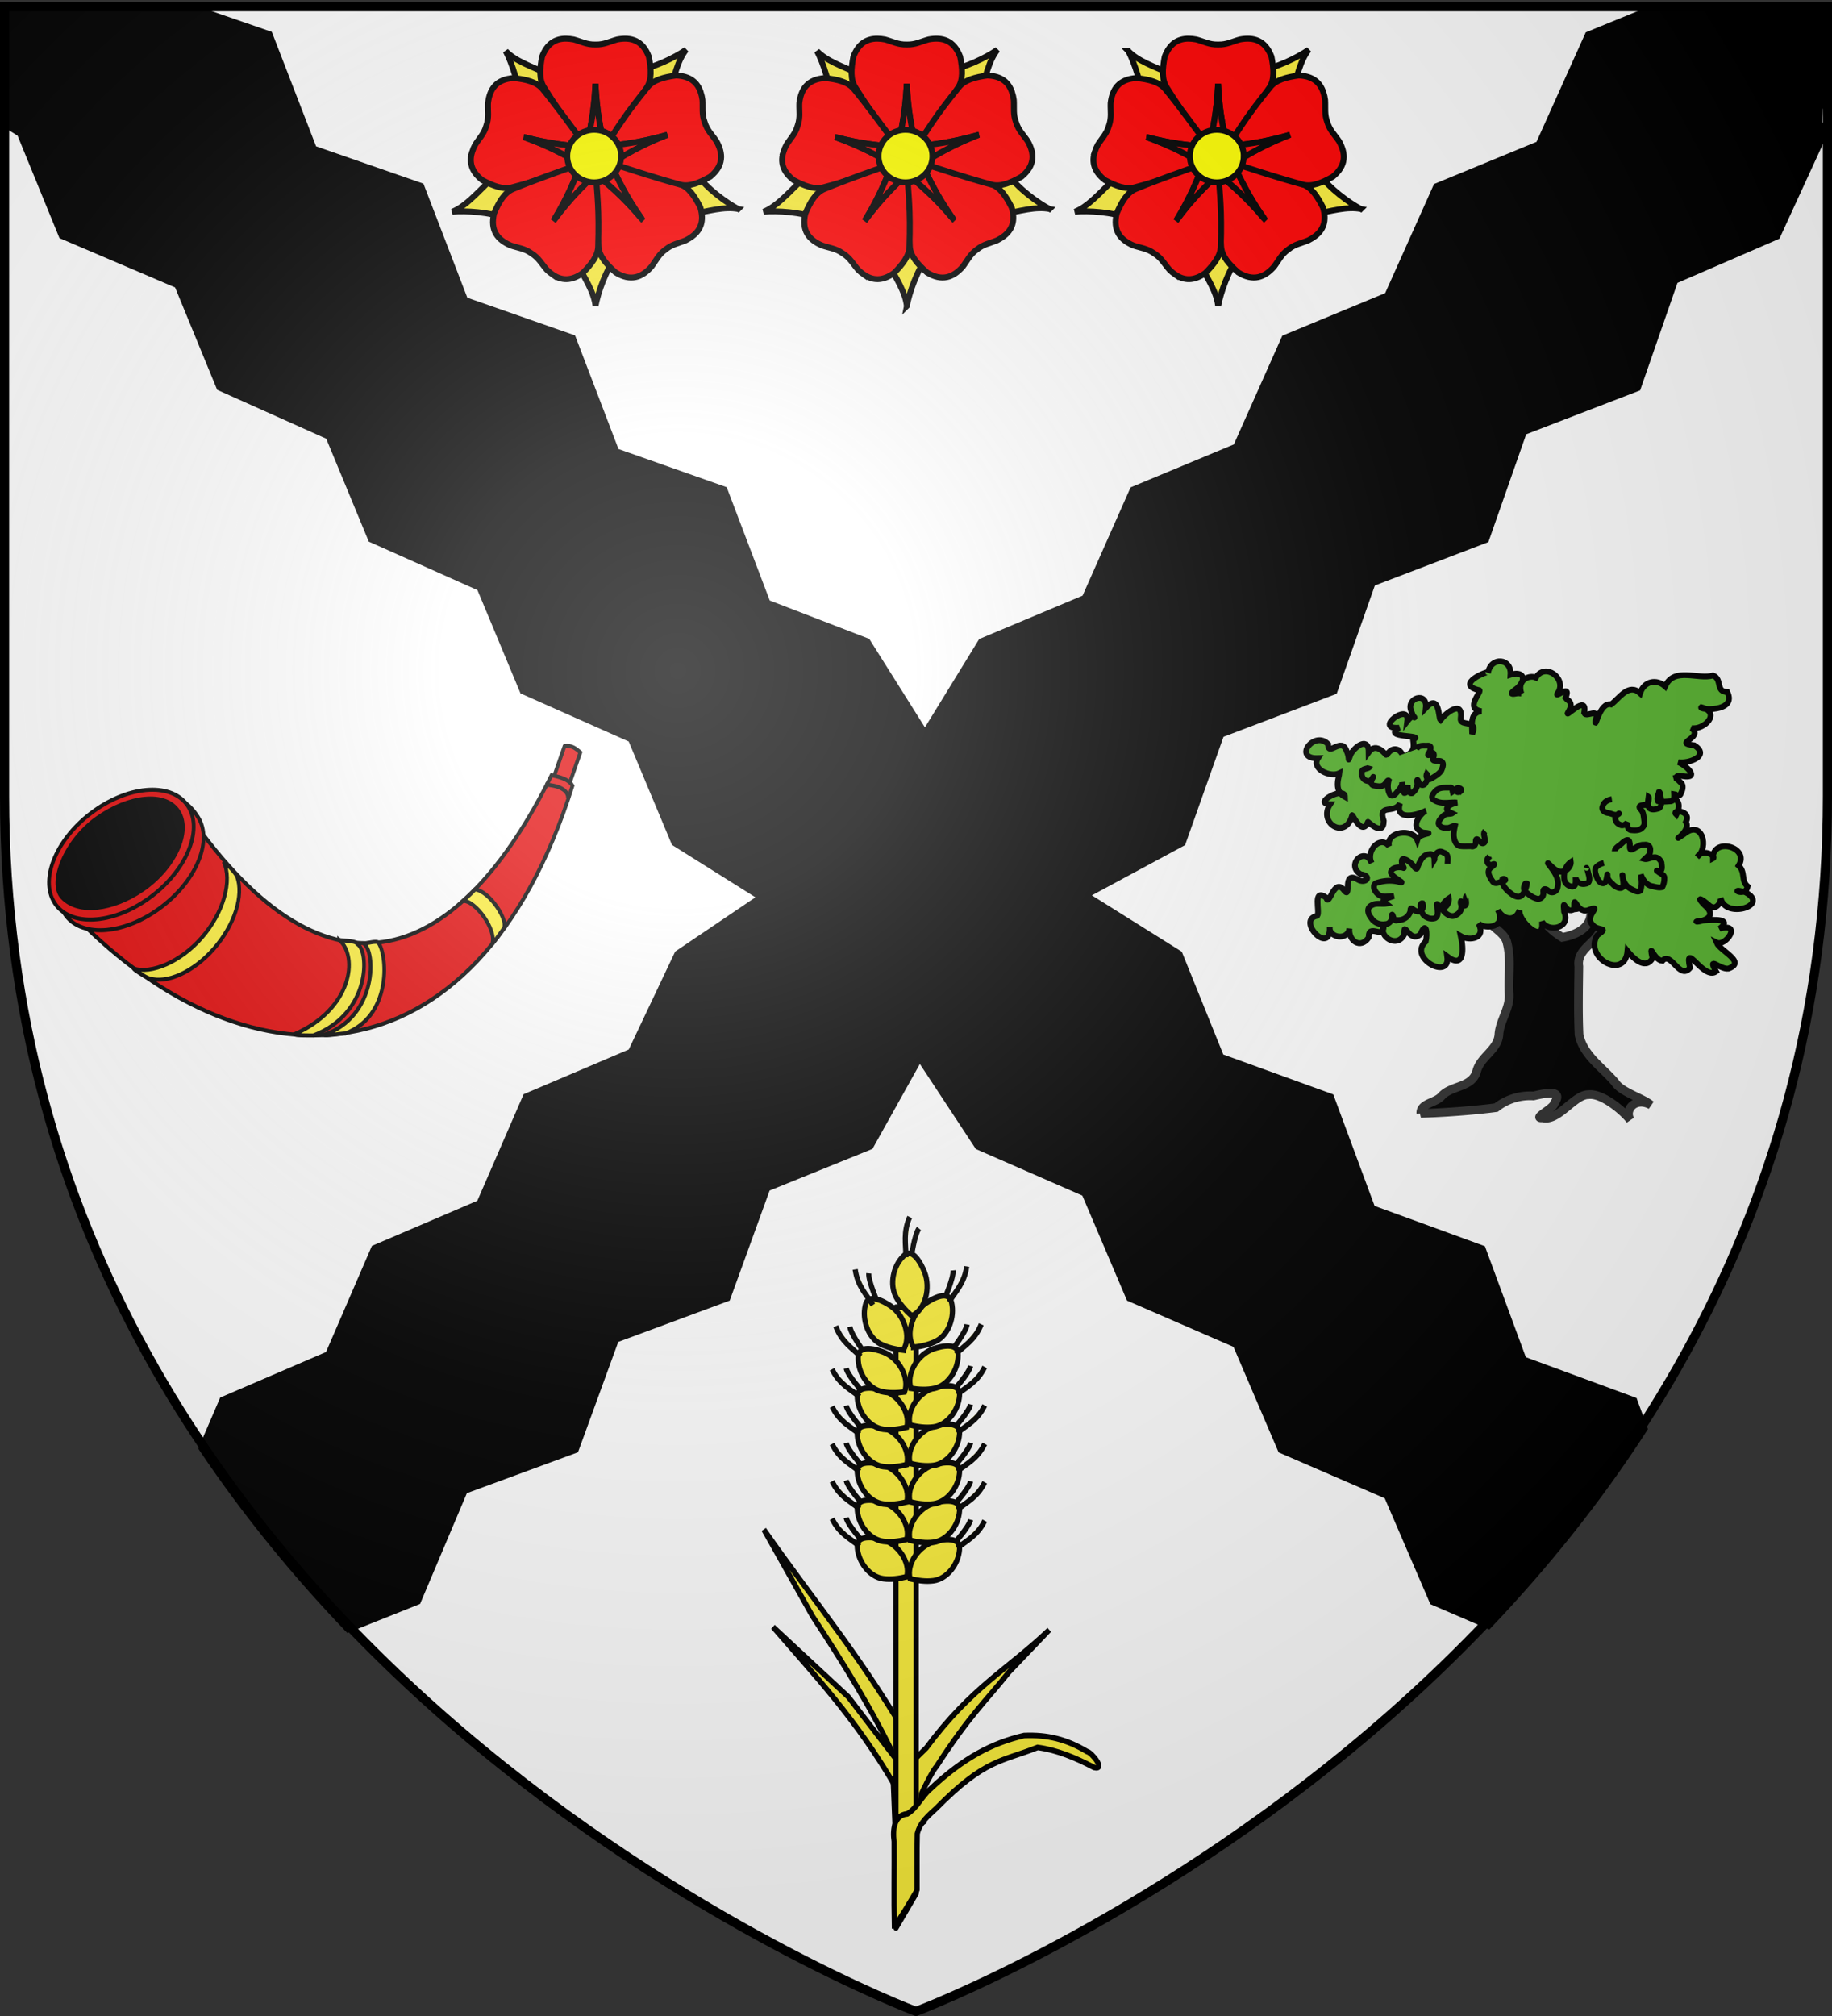 <svg xmlns="http://www.w3.org/2000/svg" xmlns:xlink="http://www.w3.org/1999/xlink" width="600" height="660" version="1.0"><rect width="100%" height="100%" fill="#333333" stroke="none"/><defs><linearGradient id="b"><stop offset="0" style="stop-color:white;stop-opacity:.314"/><stop offset=".19" style="stop-color:white;stop-opacity:.251"/><stop offset=".6" style="stop-color:#6b6b6b;stop-opacity:.125"/><stop offset="1" style="stop-color:black;stop-opacity:.125"/></linearGradient><linearGradient id="a"><stop offset="0" style="stop-color:#fd0000;stop-opacity:1"/><stop offset=".5" style="stop-color:#e77275;stop-opacity:.659"/><stop offset="1" style="stop-color:black;stop-opacity:.323"/></linearGradient><radialGradient xlink:href="#b" id="c" cx="221.445" cy="226.331" r="300" fx="221.445" fy="226.331" gradientTransform="matrix(1.353 0 0 1.349 -77.63 -85.747)" gradientUnits="userSpaceOnUse"/></defs><g style="display:inline"><path d="M300.222 659.44s298.5-112.321 298.5-397.772V3.116h-597v258.552c0 285.451 298.5 397.771 298.5 397.771z" style="fill:#fff;fill-opacity:1;fill-rule:evenodd;stroke:none;stroke-width:1px;stroke-linecap:butt;stroke-linejoin:miter;stroke-opacity:1"/><path d="M1.719 3.125v37l5.25 3.281 13.656 33.407L58.5 92.969 72.281 126.5l35.719 16 13.938 33.688 35.593 15.875 14.094 33.812 35.438 15.75 14.218 33.969 28.875 18.125-27.844 18.812-15.28 32.219-34.407 14.625-15.156 34.875-34.531 14.781-15.032 34.75-34.656 14.906-6.625 15.407c14.553 21.626 30.689 41.184 47.5 58.75l22.313-8.907 15.343-36.28 36.344-13.376 13.188-36.125 36.5-13.531 13.062-36 33.813-13.688 16.468-29.5 19.438 29.532 35.031 15.312 14.625 34.375 34.875 15.156 14.781 34.532 34.75 15.031 14.938 34.656 17.812 7.657c18.06-18.997 35.342-40.29 50.656-64l-3.25-8.844-36.25-13.344-13.406-36.344-36.125-13.187-13.531-36.5-36-13.063-13.656-33.812-31.219-19.563 32.281-17.406 12.625-35.563 37.063-14.093 12.5-35.438 37.187-14.219 12.375-35.28 37.313-14.376L548.187 91.5l33.47-14.5 16.093-35.031-1.031-.375c0 .073 2-38.469 2-38.469h-57.157L520.47 11.75l-16.125 35.844-33.563 13.812-16 35.719-33.687 13.938-15.875 35.593-33.813 14.063-15.719 35.437-33.968 14.25-18.781 30.563-19.25-30.594-32.75-12.625-14.094-37.063-35.438-12.5L187.187 111l-35.28-12.344-14.376-37.344-35.156-12.218-14.5-37.469-24.625-8.5H1.719z" style="fill:#000;fill-opacity:1;fill-rule:evenodd;stroke:#000;stroke-width:3;stroke-linecap:butt;stroke-linejoin:miter;stroke-miterlimit:4;stroke-dasharray:none;stroke-opacity:1;display:inline"/></g><g style="display:inline"><path d="M432.563 74.027h600v660h-600v-660z" style="fill:none;fill-opacity:1;fill-rule:nonzero;stroke:none;stroke-width:7.56;stroke-linecap:round;stroke-linejoin:round;stroke-miterlimit:4;stroke-opacity:1"/><path d="m-43.795-2717.833 24.274-26.277 33.967 26.42 36.135-26.247 34.107 26.421 35.995-26.248 34.246 26.421 35.855-26.248 34.386 26.422 35.716-26.249 34.525 26.422 35.577-26.249 34.665 26.422 35.436-26.249 34.805 26.423 35.297-26.25 34.944 26.423 35.158-26.25-.839-106.663-31.093-31.082-39.037 30.91-31.478-31.084-38.653 30.91-31.863-31.084-38.268 30.911-32.247-31.085-37.883 30.912-32.633-31.086-37.498 30.913-33.017-31.087-37.114 30.914-33.402-31.088L49.54-2850.6l-33.787-31.089-36.344 30.916-22.567-31.061-30.947-23.823 31.093-35.327-30.92-34.804 31.094-35.711-30.92-34.42 31.094-36.096-30.921-34.034 31.095-36.482-30.922-33.648 31.096-36.867-30.923-33.264 31.097-37.252-30.924-32.879 31.098-37.637-30.925-32.493 31.1-38.022-30.927-32.109-106.664 1.387-26.417 32.433 26.244 37.669-26.417 32.573 26.244 37.529-26.418 32.712 26.244 37.39-26.417 32.851 26.244 37.25-26.417 32.991 26.244 37.111-26.418 33.13 26.245 36.972-26.418 33.27 26.245 36.832-26.419 33.41 26.246 36.691-27.025 22.26-23.189 30.948-35.327-31.092-34.803 30.92-35.712-31.094-34.419 30.92-36.097-31.094-34.033 30.921-36.482-31.095-33.649 30.922-36.867-31.096-33.264 30.923-37.252-31.098-32.878 30.925-37.637-31.099-32.494 30.926-38.022-31.1-32.108 30.927 1.387 106.664 32.433 26.417 37.668-26.244 32.573 26.417 37.53-26.244 32.711 26.417 37.39-26.244 32.851 26.418 37.25-26.245 32.992 26.418 37.11-26.245L-407-2718.73l36.971-26.245 33.27 26.419 36.832-26.246 33.41 26.42 36.692-26.247 20.262 26.155 28.276 24.279-26.42 33.967 26.247 36.135-26.42 34.106 26.247 35.995-26.42 34.247 26.247 35.855-26.421 34.386 26.248 35.716-26.422 34.525 26.25 35.576-26.423 34.665 26.25 35.437-26.423 34.805 26.25 35.297-26.424 34.944 26.25 35.157 106.663-.838 31.082-31.093-30.909-39.038 31.083-31.477-30.91-38.653 31.084-31.863-30.91-38.268 31.084-32.247-30.911-37.884 31.085-32.632-30.912-37.498 31.087-33.018-30.914-37.113 31.088-33.402-30.915-36.729 31.089-33.787-30.916-36.343 30.83-22.568z" style="fill:#fcef3c;fill-opacity:1;fill-rule:evenodd;stroke:#000;stroke-width:3;stroke-linecap:butt;stroke-linejoin:miter;stroke-miterlimit:4;stroke-opacity:1"/><g style="stroke:#000;stroke-width:2;stroke-miterlimit:4;stroke-dasharray:none;stroke-opacity:1"><path d="M-640.285 472.97c.394-.005.353-2.718.353-4.242" style="fill:none;fill-opacity:.75;fill-rule:evenodd;stroke:#000;stroke-width:2;stroke-linecap:butt;stroke-linejoin:miter;stroke-miterlimit:4;stroke-dasharray:none;stroke-opacity:1" transform="matrix(.85 0 0 .911 843.696 187.752)"/><path d="M-647.003 446.454h7.778l-1.06-24.042c-18.55-30.946-38.597-52.911-57.983-78.842l18.738 31.112c11.692 16.61 22.926 33.37 31.82 50.912l-18.031-21.92-28.991-25.102c15.83 17.139 32.059 33.08 47.022 57.154l.707 10.728z" style="fill:#fcef3c;fill-opacity:1;fill-rule:evenodd;stroke:#000;stroke-width:2;stroke-linecap:butt;stroke-linejoin:miter;stroke-miterlimit:4;stroke-dasharray:none;stroke-opacity:1" transform="matrix(.85 0 0 .911 843.696 187.752)"/><path d="M-639.932 450.343c1.356-.607 2.618-1.359 3.89-2.121" style="fill:none;fill-opacity:.75;fill-rule:evenodd;stroke:#000;stroke-width:2;stroke-linecap:butt;stroke-linejoin:miter;stroke-miterlimit:4;stroke-dasharray:none;stroke-opacity:1" transform="matrix(.85 0 0 .911 843.696 187.752)"/><path d="M-647.356 458.475c8.485.353 9.9-20.153 9.9-20.153s3.888-7.778 5.656-9.546c13.075-18.842 19.066-23.518 27.93-33.941l15.557-15.203c-15.778 14.082-29.83 20.394-47.376 42.427l-12.728 11.667 1.06 24.749z" style="fill:#fcef3c;fill-opacity:1;fill-rule:evenodd;stroke:#000;stroke-width:2;stroke-linecap:butt;stroke-linejoin:miter;stroke-miterlimit:4;stroke-dasharray:none;stroke-opacity:1" transform="matrix(.85 0 0 .911 843.696 187.752)"/><path d="M-647.356 263.667h7.778v210.717l-7.778 12.375V263.667z" style="opacity:1;fill:#fcef3c;fill-opacity:1;fill-rule:evenodd;stroke:#000;stroke-width:2;stroke-linecap:round;stroke-linejoin:round;stroke-miterlimit:4;stroke-dasharray:none;stroke-dashoffset:0;stroke-opacity:1" transform="matrix(.85 0 0 .911 843.696 187.752)"/><g style="fill:#fcef3c;fill-opacity:1;stroke:#000;stroke-width:2;stroke-miterlimit:4;stroke-dasharray:none;stroke-opacity:1"><g style="fill:#fcef3c;fill-opacity:1;stroke:#000;stroke-width:2;stroke-miterlimit:4;stroke-dasharray:none;stroke-opacity:1"><path d="M-613.062 362.308c2.968.677 6.079 1.077 9.058.705 5.186-.647 9.554-5.886 9.987-11.145.652-4.826-6.362-3.759-9.423-3.013-6.106 1.488-11.113 8.046-9.622 13.453z" style="fill:#fcef3c;fill-opacity:1;fill-rule:evenodd;stroke:#000;stroke-width:2;stroke-linecap:butt;stroke-linejoin:miter;stroke-miterlimit:4;stroke-dasharray:none;stroke-opacity:1" transform="matrix(.85 0 0 .911 819.159 186.785)"/><path d="M-594.677 348.166c-2.034 2.034 4.252-4.28 4.95-7.071M-594.909 351.348c3.686-2.85 7.785-4.457 10.607-9.9" style="fill:#fcef3c;fill-opacity:1;fill-rule:evenodd;stroke:#000;stroke-width:2;stroke-linecap:butt;stroke-linejoin:miter;stroke-miterlimit:4;stroke-dasharray:none;stroke-opacity:1" transform="matrix(.85 0 0 .911 819.159 186.785)"/></g><g style="fill:#fcef3c;fill-opacity:1;stroke:#000;stroke-width:2;stroke-miterlimit:4;stroke-dasharray:none;stroke-opacity:1"><path d="M-613.062 362.308c2.968.677 6.079 1.077 9.058.705 5.186-.647 9.554-5.886 9.987-11.145.652-4.826-6.362-3.759-9.423-3.013-6.106 1.488-11.113 8.046-9.622 13.453z" style="fill:#fcef3c;fill-opacity:1;fill-rule:evenodd;stroke:#000;stroke-width:2;stroke-linecap:butt;stroke-linejoin:miter;stroke-miterlimit:4;stroke-dasharray:none;stroke-opacity:1" transform="matrix(.85 0 0 .911 819.159 174.206)"/><path d="M-594.677 348.166c-2.034 2.034 4.252-4.28 4.95-7.071M-594.909 351.348c3.686-2.85 7.785-4.457 10.607-9.9" style="fill:#fcef3c;fill-opacity:1;fill-rule:evenodd;stroke:#000;stroke-width:2;stroke-linecap:butt;stroke-linejoin:miter;stroke-miterlimit:4;stroke-dasharray:none;stroke-opacity:1" transform="matrix(.85 0 0 .911 819.159 174.206)"/></g><g style="fill:#fcef3c;fill-opacity:1;stroke:#000;stroke-width:2;stroke-miterlimit:4;stroke-dasharray:none;stroke-opacity:1"><path d="M-613.062 362.308c2.968.677 6.079 1.077 9.058.705 5.186-.647 9.554-5.886 9.987-11.145.652-4.826-6.362-3.759-9.423-3.013-6.106 1.488-11.113 8.046-9.622 13.453z" style="fill:#fcef3c;fill-opacity:1;fill-rule:evenodd;stroke:#000;stroke-width:2;stroke-linecap:butt;stroke-linejoin:miter;stroke-miterlimit:4;stroke-dasharray:none;stroke-opacity:1" transform="matrix(.85 0 0 .911 819.159 161.626)"/><path d="M-594.677 348.166c-2.034 2.034 4.252-4.28 4.95-7.071M-594.909 351.348c3.686-2.85 7.785-4.457 10.607-9.9" style="fill:#fcef3c;fill-opacity:1;fill-rule:evenodd;stroke:#000;stroke-width:2;stroke-linecap:butt;stroke-linejoin:miter;stroke-miterlimit:4;stroke-dasharray:none;stroke-opacity:1" transform="matrix(.85 0 0 .911 819.159 161.626)"/></g><g style="fill:#fcef3c;fill-opacity:1;stroke:#000;stroke-width:2;stroke-miterlimit:4;stroke-dasharray:none;stroke-opacity:1"><path d="M-613.062 362.308c2.968.677 6.079 1.077 9.058.705 5.186-.647 9.554-5.886 9.987-11.145.652-4.826-6.362-3.759-9.423-3.013-6.106 1.488-11.113 8.046-9.622 13.453z" style="fill:#fcef3c;fill-opacity:1;fill-rule:evenodd;stroke:#000;stroke-width:2;stroke-linecap:butt;stroke-linejoin:miter;stroke-miterlimit:4;stroke-dasharray:none;stroke-opacity:1" transform="matrix(.85 0 0 .911 819.159 149.047)"/><path d="M-594.677 348.166c-2.034 2.034 4.252-4.28 4.95-7.071M-594.909 351.348c3.686-2.85 7.785-4.457 10.607-9.9" style="fill:#fcef3c;fill-opacity:1;fill-rule:evenodd;stroke:#000;stroke-width:2;stroke-linecap:butt;stroke-linejoin:miter;stroke-miterlimit:4;stroke-dasharray:none;stroke-opacity:1" transform="matrix(.85 0 0 .911 819.159 149.047)"/></g><g style="fill:#fcef3c;fill-opacity:1;stroke:#000;stroke-width:2;stroke-miterlimit:4;stroke-dasharray:none;stroke-opacity:1"><path d="M-613.062 362.308c2.968.677 6.079 1.077 9.058.705 5.186-.647 9.554-5.886 9.987-11.145.652-4.826-6.362-3.759-9.423-3.013-6.106 1.488-11.113 8.046-9.622 13.453z" style="fill:#fcef3c;fill-opacity:1;fill-rule:evenodd;stroke:#000;stroke-width:2;stroke-linecap:butt;stroke-linejoin:miter;stroke-miterlimit:4;stroke-dasharray:none;stroke-opacity:1" transform="matrix(.85 0 0 .911 819.159 136.467)"/><path d="M-594.677 348.166c-2.034 2.034 4.252-4.28 4.95-7.071M-594.909 351.348c3.686-2.85 7.785-4.457 10.607-9.9" style="fill:#fcef3c;fill-opacity:1;fill-rule:evenodd;stroke:#000;stroke-width:2;stroke-linecap:butt;stroke-linejoin:miter;stroke-miterlimit:4;stroke-dasharray:none;stroke-opacity:1" transform="matrix(.85 0 0 .911 819.159 136.467)"/></g><g style="fill:#fcef3c;fill-opacity:1;stroke:#000;stroke-width:2;stroke-miterlimit:4;stroke-dasharray:none;stroke-opacity:1"><path d="M-613.062 362.308c2.968.677 6.079 1.077 9.058.705 5.186-.647 9.554-5.886 9.987-11.145.652-4.826-6.362-3.759-9.423-3.013-6.106 1.488-11.113 8.046-9.622 13.453z" style="fill:#fcef3c;fill-opacity:1;fill-rule:evenodd;stroke:#000;stroke-width:2;stroke-linecap:butt;stroke-linejoin:miter;stroke-miterlimit:4;stroke-dasharray:none;stroke-opacity:1" transform="matrix(.847 -.07 .065 .909 794.07 82.27)"/><path d="M-594.677 348.166c-2.034 2.034 4.252-4.28 4.95-7.071M-594.909 351.348c3.686-2.85 7.785-4.457 10.607-9.9" style="fill:#fcef3c;fill-opacity:1;fill-rule:evenodd;stroke:#000;stroke-width:2;stroke-linecap:butt;stroke-linejoin:miter;stroke-miterlimit:4;stroke-dasharray:none;stroke-opacity:1" transform="matrix(.847 -.07 .065 .909 794.07 82.27)"/></g><g style="fill:#fcef3c;fill-opacity:1;stroke:#000;stroke-width:2;stroke-miterlimit:4;stroke-dasharray:none;stroke-opacity:1"><path d="M-613.062 362.308c2.968.677 6.079 1.077 9.058.705 5.186-.647 9.554-5.886 9.987-11.145.652-4.826-6.362-3.759-9.423-3.013-6.106 1.488-11.113 8.046-9.622 13.453z" style="fill:#fcef3c;fill-opacity:1;fill-rule:evenodd;stroke:#000;stroke-width:2;stroke-linecap:butt;stroke-linejoin:miter;stroke-miterlimit:4;stroke-dasharray:none;stroke-opacity:1" transform="matrix(.804 -.294 .274 .863 692.832 -51.84)"/><path d="M-594.677 348.166c-2.034 2.034 4.252-4.28 4.95-7.071M-594.909 351.348c3.686-2.85 7.785-4.457 10.607-9.9" style="fill:#fcef3c;fill-opacity:1;fill-rule:evenodd;stroke:#000;stroke-width:2;stroke-linecap:butt;stroke-linejoin:miter;stroke-miterlimit:4;stroke-dasharray:none;stroke-opacity:1" transform="matrix(.804 -.294 .274 .863 692.832 -51.84)"/></g><g style="fill:#fcef3c;fill-opacity:1;stroke:#000;stroke-width:2;stroke-miterlimit:4;stroke-dasharray:none;stroke-opacity:1"><path d="M-613.062 362.308c2.968.677 6.079 1.077 9.058.705 5.186-.647 9.554-5.886 9.987-11.145.652-4.826-6.362-3.759-9.423-3.013-6.106 1.488-11.113 8.046-9.622 13.453z" style="fill:#fcef3c;fill-opacity:1;fill-rule:evenodd;stroke:#000;stroke-width:2;stroke-linecap:butt;stroke-linejoin:miter;stroke-miterlimit:4;stroke-dasharray:none;stroke-opacity:1" transform="matrix(-.85 0 0 .911 -224.138 186.141)"/><path d="M-594.677 348.166c-2.034 2.034 4.252-4.28 4.95-7.071M-594.909 351.348c3.686-2.85 7.785-4.457 10.607-9.9" style="fill:#fcef3c;fill-opacity:1;fill-rule:evenodd;stroke:#000;stroke-width:2;stroke-linecap:butt;stroke-linejoin:miter;stroke-miterlimit:4;stroke-dasharray:none;stroke-opacity:1" transform="matrix(-.85 0 0 .911 -224.138 186.141)"/></g><g style="fill:#fcef3c;fill-opacity:1;stroke:#000;stroke-width:2;stroke-miterlimit:4;stroke-dasharray:none;stroke-opacity:1"><path d="M-613.062 362.308c2.968.677 6.079 1.077 9.058.705 5.186-.647 9.554-5.886 9.987-11.145.652-4.826-6.362-3.759-9.423-3.013-6.106 1.488-11.113 8.046-9.622 13.453z" style="fill:#fcef3c;fill-opacity:1;fill-rule:evenodd;stroke:#000;stroke-width:2;stroke-linecap:butt;stroke-linejoin:miter;stroke-miterlimit:4;stroke-dasharray:none;stroke-opacity:1" transform="matrix(-.85 0 0 .911 -224.138 173.907)"/><path d="M-594.677 348.166c-2.034 2.034 4.252-4.28 4.95-7.071M-594.909 351.348c3.686-2.85 7.785-4.457 10.607-9.9" style="fill:#fcef3c;fill-opacity:1;fill-rule:evenodd;stroke:#000;stroke-width:2;stroke-linecap:butt;stroke-linejoin:miter;stroke-miterlimit:4;stroke-dasharray:none;stroke-opacity:1" transform="matrix(-.85 0 0 .911 -224.138 173.907)"/></g><g style="fill:#fcef3c;fill-opacity:1;stroke:#000;stroke-width:2;stroke-miterlimit:4;stroke-dasharray:none;stroke-opacity:1"><path d="M-613.062 362.308c2.968.677 6.079 1.077 9.058.705 5.186-.647 9.554-5.886 9.987-11.145.652-4.826-6.362-3.759-9.423-3.013-6.106 1.488-11.113 8.046-9.622 13.453z" style="fill:#fcef3c;fill-opacity:1;fill-rule:evenodd;stroke:#000;stroke-width:2;stroke-linecap:butt;stroke-linejoin:miter;stroke-miterlimit:4;stroke-dasharray:none;stroke-opacity:1" transform="matrix(-.85 0 0 .911 -224.138 161.674)"/><path d="M-594.677 348.166c-2.034 2.034 4.252-4.28 4.95-7.071M-594.909 351.348c3.686-2.85 7.785-4.457 10.607-9.9" style="fill:#fcef3c;fill-opacity:1;fill-rule:evenodd;stroke:#000;stroke-width:2;stroke-linecap:butt;stroke-linejoin:miter;stroke-miterlimit:4;stroke-dasharray:none;stroke-opacity:1" transform="matrix(-.85 0 0 .911 -224.138 161.674)"/></g><g style="fill:#fcef3c;fill-opacity:1;stroke:#000;stroke-width:2;stroke-miterlimit:4;stroke-dasharray:none;stroke-opacity:1"><path d="M-613.062 362.308c2.968.677 6.079 1.077 9.058.705 5.186-.647 9.554-5.886 9.987-11.145.652-4.826-6.362-3.759-9.423-3.013-6.106 1.488-11.113 8.046-9.622 13.453z" style="fill:#fcef3c;fill-opacity:1;fill-rule:evenodd;stroke:#000;stroke-width:2;stroke-linecap:butt;stroke-linejoin:miter;stroke-miterlimit:4;stroke-dasharray:none;stroke-opacity:1" transform="matrix(-.85 0 0 .911 -224.138 149.44)"/><path d="M-594.677 348.166c-2.034 2.034 4.252-4.28 4.95-7.071M-594.909 351.348c3.686-2.85 7.785-4.457 10.607-9.9" style="fill:#fcef3c;fill-opacity:1;fill-rule:evenodd;stroke:#000;stroke-width:2;stroke-linecap:butt;stroke-linejoin:miter;stroke-miterlimit:4;stroke-dasharray:none;stroke-opacity:1" transform="matrix(-.85 0 0 .911 -224.138 149.44)"/></g><g style="fill:#fcef3c;fill-opacity:1;stroke:#000;stroke-width:2;stroke-miterlimit:4;stroke-dasharray:none;stroke-opacity:1"><path d="M-613.062 362.308c2.968.677 6.079 1.077 9.058.705 5.186-.647 9.554-5.886 9.987-11.145.652-4.826-6.362-3.759-9.423-3.013-6.106 1.488-11.113 8.046-9.622 13.453z" style="fill:#fcef3c;fill-opacity:1;fill-rule:evenodd;stroke:#000;stroke-width:2;stroke-linecap:butt;stroke-linejoin:miter;stroke-miterlimit:4;stroke-dasharray:none;stroke-opacity:1" transform="matrix(-.85 0 0 .911 -224.138 137.207)"/><path d="M-594.677 348.166c-2.034 2.034 4.252-4.28 4.95-7.071M-594.909 351.348c3.686-2.85 7.785-4.457 10.607-9.9" style="fill:#fcef3c;fill-opacity:1;fill-rule:evenodd;stroke:#000;stroke-width:2;stroke-linecap:butt;stroke-linejoin:miter;stroke-miterlimit:4;stroke-dasharray:none;stroke-opacity:1" transform="matrix(-.85 0 0 .911 -224.138 137.207)"/></g><g style="fill:#fcef3c;fill-opacity:1;stroke:#000;stroke-width:2;stroke-miterlimit:4;stroke-dasharray:none;stroke-opacity:1"><path d="M-613.062 362.308c2.968.677 6.079 1.077 9.058.705 5.186-.647 9.554-5.886 9.987-11.145.652-4.826-6.362-3.759-9.423-3.013-6.106 1.488-11.113 8.046-9.622 13.453z" style="fill:#fcef3c;fill-opacity:1;fill-rule:evenodd;stroke:#000;stroke-width:2;stroke-linecap:butt;stroke-linejoin:miter;stroke-miterlimit:4;stroke-dasharray:none;stroke-opacity:1" transform="matrix(-.845 -.091 -.085 .907 -190.979 71.307)"/><path d="M-594.677 348.166c-2.034 2.034 4.252-4.28 4.95-7.071M-594.909 351.348c3.686-2.85 7.785-4.457 10.607-9.9" style="fill:#fcef3c;fill-opacity:1;fill-rule:evenodd;stroke:#000;stroke-width:2;stroke-linecap:butt;stroke-linejoin:miter;stroke-miterlimit:4;stroke-dasharray:none;stroke-opacity:1" transform="matrix(-.845 -.091 -.085 .907 -190.979 71.307)"/></g><g style="fill:#fcef3c;fill-opacity:1;stroke:#000;stroke-width:2;stroke-miterlimit:4;stroke-dasharray:none;stroke-opacity:1"><path d="M-613.062 362.308c2.968.677 6.079 1.077 9.058.705 5.186-.647 9.554-5.886 9.987-11.145.652-4.826-6.362-3.759-9.423-3.013-6.106 1.488-11.113 8.046-9.622 13.453z" style="fill:#fcef3c;fill-opacity:1;fill-rule:evenodd;stroke:#000;stroke-width:2;stroke-linecap:butt;stroke-linejoin:miter;stroke-miterlimit:4;stroke-dasharray:none;stroke-opacity:1" transform="matrix(-.514 -.726 -.677 .551 228.771 -213.91)"/><path d="M-594.677 348.166c-2.034 2.034 4.252-4.28 4.95-7.071M-594.909 351.348c3.686-2.85 7.785-4.457 10.607-9.9" style="fill:#fcef3c;fill-opacity:1;fill-rule:evenodd;stroke:#000;stroke-width:2;stroke-linecap:butt;stroke-linejoin:miter;stroke-miterlimit:4;stroke-dasharray:none;stroke-opacity:1" transform="matrix(-.514 -.726 -.677 .551 228.771 -213.91)"/></g><g style="fill:#fcef3c;fill-opacity:1;stroke:#000;stroke-width:2;stroke-miterlimit:4;stroke-dasharray:none;stroke-opacity:1"><path d="M-611.198 362.944c2.968.677 6.079 1.077 9.058.705 5.186-.647 9.554-5.886 9.987-11.145.652-4.827-6.362-3.76-9.423-3.013-6.106 1.488-11.113 8.046-9.622 13.453z" style="fill:#fcef3c;fill-opacity:1;fill-rule:evenodd;stroke:#000;stroke-width:2;stroke-linecap:butt;stroke-linejoin:miter;stroke-miterlimit:4;stroke-dasharray:none;stroke-opacity:1" transform="matrix(-.804 -.294 -.274 .863 -96.138 -50.873)"/><path d="M-594.677 348.166c-2.034 2.034 4.252-4.28 4.95-7.071M-594.909 351.348c3.686-2.85 7.785-4.457 10.607-9.9" style="fill:#fcef3c;fill-opacity:1;fill-rule:evenodd;stroke:#000;stroke-width:2;stroke-linecap:butt;stroke-linejoin:miter;stroke-miterlimit:4;stroke-dasharray:none;stroke-opacity:1" transform="matrix(-.804 -.294 -.274 .863 -96.138 -50.873)"/></g></g><path d="M-639.225 472.97c.048-6.7-.098-13.413.076-20.107 1.06-4.08 4.303-6.5 7.326-9.117 18.771-17.796 25.386-16.805 39.047-21.882 7.443.936 14.553 3.676 21.78 7.223 4.66 1.014-1.044-5.533-2.744-5.738-7.816-4.402-15.292-6.117-24.263-5.755-12.33 2.694-23.22 7.936-36.115 19.217-3.316 2.615-5.127 6.883-8.884 8.934-5.102.38-5.722 5.882-5.061 9.901.07 8.876-.132 21.297.082 30.167.924-.196 6.464-9.015 8.54-12.309l.216-.534z" style="fill:#fcef3c;fill-opacity:1;fill-rule:evenodd;stroke:#000;stroke-width:2;stroke-linecap:butt;stroke-linejoin:miter;stroke-miterlimit:4;stroke-dasharray:none;stroke-opacity:1" transform="matrix(.85 0 0 .911 843.696 187.752)"/></g><g style="stroke:#000;stroke-width:2;stroke-miterlimit:4;stroke-dasharray:none;stroke-opacity:1"><g style="stroke:#000;stroke-width:3.726;stroke-miterlimit:4;stroke-dasharray:none;stroke-opacity:1"><g style="fill:#fcef3c;fill-opacity:1;stroke:#000;stroke-width:19.862;stroke-miterlimit:4;stroke-dasharray:none;stroke-opacity:1"><path d="M958.886 534.195c-40.541-21.548-104.773-67.727-143.034-120.587l-175.12 5.216-17.823 54.37 161.228 82.716c79.366-16.12 128.42-30.41 174.749-21.715zM477.117 861.464c8.619-45.095 33.775-120.098 72.982-172.26L493.414 523.43l-57.207-.976-31.43 178.462c38.835 71.07 66.97 113.717 72.34 160.548zM-6.497 543.543c45.748-3.874 124.757.1 185.566 23.771l144.317-99.332-14.504-55.347-180.32 17.915c-57.947 56.577-91.416 95.18-135.06 112.993zM783.021-3.399C745.207 22.64 674.614 58.344 610.067 67.922L533.95 225.721l40.028 40.884 147.739-104.927C744.006 83.818 753.943 33.702 783.02-3.4zM173.937 1.2C194.801 42.096 220.955 116.757 222 182.002l146.474 96.123 45.773-34.33-84.68-160.205c-74.27-32.293-122.654-48.707-155.629-82.392z" style="fill:#fcef3c;fill-opacity:1;fill-rule:evenodd;stroke:#000;stroke-width:19.862;stroke-linecap:butt;stroke-linejoin:miter;stroke-miterlimit:4;stroke-dasharray:none;stroke-opacity:1" transform="matrix(.097 0 0 .097 148.76 16.602)"/></g><g style="stroke:#000;stroke-width:18.443;stroke-miterlimit:4;stroke-dasharray:none;stroke-opacity:1"><path d="M375.288 14.554c-32.685-.297-59.353 14.483-75.187 56.313-6.989 36.771-9.942 71.538 6.75 96.469 60.616 96.864 92.604 132.068 132.344 183.968 10.671-56.299 23.002-102.66 27.5-196 4.498 93.34 16.828 139.701 27.5 196 44.968-60.901 90.684-121.428 132.375-183.968 16.691-24.931 13.707-59.698 6.718-96.469C613.8 19.384 577.91 8.88 534.57 17.023c-23.696 6.38-40.852 16.455-67.282 15.719l-.053.004h-1.094l-.009-.004c-26.43.736-43.617-9.34-67.312-15.719-8.126-1.527-15.989-2.4-23.532-2.469z" style="fill:red;fill-opacity:1;fill-rule:evenodd;stroke:#000;stroke-width:18.443;stroke-linecap:butt;stroke-linejoin:miter;stroke-miterlimit:4;stroke-dasharray:none;stroke-opacity:1" transform="translate(146.017 11.13) scale(.105)"/><path d="M466.695 155.304c-4.498 93.34-16.829 139.701-27.5 196-.156-.203-.314-.39-.469-.593l.062 1.187h54.97l.124-2.219c-10.599-55.567-22.733-101.94-27.187-194.375zM82.133 367.212c-9.933 31.14-3.684 60.983 31.607 88.46 33.07 17.533 65.415 30.617 94.163 22.03 110.44-29.32 153.52-49.49 214.838-72.137-50.64-26.816-91.295-52.284-179.146-84.135 90.507 23.256 138.442 25.161 195.383 31.586-44.913-60.943-89.247-122.49-136.692-180.785-18.893-23.307-52.99-30.72-90.186-34.897-54.942 3.422-75.574 34.612-80.587 78.424-.9 24.523 3.662 43.888-4.844 68.923l-.012.052-.323 1.045-.006.008c-7.099 25.469-21.799 38.916-34.89 59.672-3.857 7.313-7.012 14.567-9.305 21.754z" style="fill:red;fill-opacity:1;fill-rule:evenodd;stroke:#000;stroke-width:18.443;stroke-linecap:butt;stroke-linejoin:miter;stroke-miterlimit:4;stroke-dasharray:none;stroke-opacity:1" transform="translate(146.017 11.13) scale(.105)"/><path d="M243.595 321.43c87.851 31.851 128.506 57.319 179.146 84.135-.24.088-.466.184-.705.272l1.153.291 16.227-52.52-2.083-.773c-56.22-6.278-104.109-8.374-193.738-31.405zM768.51 631.019c26.093-19.688 38.224-47.66 25.28-90.472-16.874-33.41-35.725-62.772-64.154-72.361-107.096-39.84-153.914-48.25-217.053-65.17 25.857 51.135 44.342 95.405 97.671 172.14-60.46-71.252-98.496-100.489-141.273-138.615 1.475 75.69 2.128 151.539 7.2 226.53 1.964 29.938 25.521 55.68 53.475 80.57 46.831 28.934 81.687 15.384 111.08-17.49 14.896-19.5 22.355-37.945 43.755-53.472l.04-.035.867-.667.01-.002c20.504-16.694 40.27-19.183 62.943-28.57 7.373-3.743 14.138-7.843 20.16-12.386z" style="fill:red;fill-opacity:1;fill-rule:evenodd;stroke:#000;stroke-width:18.443;stroke-linecap:butt;stroke-linejoin:miter;stroke-miterlimit:4;stroke-dasharray:none;stroke-opacity:1" transform="translate(146.017 11.13) scale(.105)"/><path d="M610.254 575.157c-53.33-76.736-71.814-121.006-97.671-172.141.247.066.486.119.733.185l-.773-.904-43.577 33.507 1.254 1.835c42.273 37.59 80.16 66.956 140.034 137.518zM333.068 750.217c26.961 18.48 57.339 21.088 93.815-4.796 26.312-26.62 48.156-53.828 48.21-83.83 3.724-114.206-3.187-161.268-7.218-226.512-40.262 40.774-76.357 72.374-132.157 147.332 48.333-79.977 63.961-125.333 86.51-178.012-71.295 25.462-143 50.196-212.489 78.845-27.76 11.38-44.677 41.9-59.389 76.317-12.543 53.6 11.385 82.34 51.898 99.756 23.225 7.923 43.084 9.131 64.609 24.485l.046.027.908.61.005.008c22.347 14.132 30.99 32.082 47.099 50.595 5.892 5.8 11.93 10.91 18.153 15.175z" style="fill:red;fill-opacity:1;fill-rule:evenodd;stroke:#000;stroke-width:18.443;stroke-linecap:butt;stroke-linejoin:miter;stroke-miterlimit:4;stroke-dasharray:none;stroke-opacity:1" transform="translate(146.017 11.13) scale(.105)"/><path d="M335.718 582.411c55.8-74.958 91.895-106.558 132.157-147.332.016.256.042.5.058.755l.61-1.02-45.621-30.664-1.342 1.772c-22.2 52.031-37.997 97.288-85.862 176.49zM795.294 182.527c-10.181-31.061-32.72-51.594-77.418-53.205-37.073 5.15-70.955 13.481-89.231 37.275-72.364 88.433-95.476 130.007-131.924 184.27 56.752-7.912 104.622-11.071 194.49-36.688-86.989 34.14-126.964 60.662-176.884 88.794 72.091 23.106 144.067 47.041 216.662 66.52 28.962 7.832 60.944-6.124 93.543-24.516 42.536-34.943 40.999-72.308 19.41-110.76-13.629-20.407-28.666-33.434-36.429-58.71l-.02-.049-.35-1.036v-.01c-9.158-24.803-5.114-44.31-6.655-68.802-1.155-8.187-2.845-15.915-5.194-23.083z" style="fill:red;fill-opacity:1;fill-rule:evenodd;stroke:#000;stroke-width:18.443;stroke-linecap:butt;stroke-linejoin:miter;stroke-miterlimit:4;stroke-dasharray:none;stroke-opacity:1" transform="translate(146.017 11.13) scale(.105)"/><g style="fill:red;fill-opacity:1;stroke:#000;stroke-width:18.443;stroke-miterlimit:4;stroke-dasharray:none;stroke-opacity:1"><path d="M469.438 156.219c-4.498 93.339-16.83 139.7-27.5 196-.156-.203-.314-.391-.47-.594l.063 1.188H496.5l.125-2.22c-10.599-55.567-22.733-101.94-27.188-194.374z" style="fill:red;fill-opacity:1;fill-rule:evenodd;stroke:#000;stroke-width:18.443;stroke-linecap:butt;stroke-linejoin:miter;stroke-miterlimit:4;stroke-dasharray:none;stroke-opacity:1" transform="rotate(71.33 114.603 148.193) scale(.105)"/></g></g><path d="M98.37 12.48c.003 9.157-7.612 16.581-17.008 16.581-9.395 0-17.01-7.424-17.008-16.58C64.35 3.324 71.967-4.1 81.362-4.1c9.396 0 17.011 7.423 17.009 16.58z" style="fill:#ff0;fill-opacity:1;fill-rule:evenodd;stroke:#000;stroke-width:3.726;stroke-miterlimit:4;stroke-dasharray:none;stroke-opacity:1" transform="translate(152.373 44.625) scale(.519)"/></g><g style="stroke:#000;stroke-width:3.726;stroke-miterlimit:4;stroke-dasharray:none;stroke-opacity:1"><g style="fill:#fcef3c;fill-opacity:1;stroke:#000;stroke-width:19.862;stroke-miterlimit:4;stroke-dasharray:none;stroke-opacity:1"><path d="M958.886 534.195c-40.541-21.548-104.773-67.727-143.034-120.587l-175.12 5.216-17.823 54.37 161.228 82.716c79.366-16.12 128.42-30.41 174.749-21.715zM477.117 861.464c8.619-45.095 33.775-120.098 72.982-172.26L493.414 523.43l-57.207-.976-31.43 178.462c38.835 71.07 66.97 113.717 72.34 160.548zM-6.497 543.543c45.748-3.874 124.757.1 185.566 23.771l144.317-99.332-14.504-55.347-180.32 17.915c-57.947 56.577-91.416 95.18-135.06 112.993zM783.021-3.399C745.207 22.64 674.614 58.344 610.067 67.922L533.95 225.721l40.028 40.884 147.739-104.927C744.006 83.818 753.943 33.702 783.02-3.4zM173.937 1.2C194.801 42.096 220.955 116.757 222 182.002l146.474 96.123 45.773-34.33-84.68-160.205c-74.27-32.293-122.654-48.707-155.629-82.392z" style="fill:#fcef3c;fill-opacity:1;fill-rule:evenodd;stroke:#000;stroke-width:19.862;stroke-linecap:butt;stroke-linejoin:miter;stroke-miterlimit:4;stroke-dasharray:none;stroke-opacity:1" transform="matrix(.097 0 0 .097 352.678 16.602)"/></g><g style="stroke:#000;stroke-width:18.443;stroke-miterlimit:4;stroke-dasharray:none;stroke-opacity:1"><path d="M375.288 14.554c-32.685-.297-59.353 14.483-75.187 56.313-6.989 36.771-9.942 71.538 6.75 96.469 60.616 96.864 92.604 132.068 132.344 183.968 10.671-56.299 23.002-102.66 27.5-196 4.498 93.34 16.828 139.701 27.5 196 44.968-60.901 90.684-121.428 132.375-183.968 16.691-24.931 13.707-59.698 6.718-96.469C613.8 19.384 577.91 8.88 534.57 17.023c-23.696 6.38-40.852 16.455-67.282 15.719l-.053.004h-1.094l-.009-.004c-26.43.736-43.617-9.34-67.312-15.719-8.126-1.527-15.989-2.4-23.532-2.469z" style="fill:red;fill-opacity:1;fill-rule:evenodd;stroke:#000;stroke-width:18.443;stroke-linecap:butt;stroke-linejoin:miter;stroke-miterlimit:4;stroke-dasharray:none;stroke-opacity:1" transform="translate(349.936 11.13) scale(.105)"/><path d="M466.695 155.304c-4.498 93.34-16.829 139.701-27.5 196-.156-.203-.314-.39-.469-.593l.062 1.187h54.97l.124-2.219c-10.599-55.567-22.733-101.94-27.187-194.375zM82.133 367.212c-9.933 31.14-3.684 60.983 31.607 88.46 33.07 17.533 65.415 30.617 94.163 22.03 110.44-29.32 153.52-49.49 214.838-72.137-50.64-26.816-91.295-52.284-179.146-84.135 90.507 23.256 138.442 25.161 195.383 31.586-44.913-60.943-89.247-122.49-136.692-180.785-18.893-23.307-52.99-30.72-90.186-34.897-54.942 3.422-75.574 34.612-80.587 78.424-.9 24.523 3.662 43.888-4.844 68.923l-.012.052-.323 1.045-.006.008c-7.099 25.469-21.799 38.916-34.89 59.672-3.857 7.313-7.012 14.567-9.305 21.754z" style="fill:red;fill-opacity:1;fill-rule:evenodd;stroke:#000;stroke-width:18.443;stroke-linecap:butt;stroke-linejoin:miter;stroke-miterlimit:4;stroke-dasharray:none;stroke-opacity:1" transform="translate(349.936 11.13) scale(.105)"/><path d="M243.595 321.43c87.851 31.851 128.506 57.319 179.146 84.135-.24.088-.466.184-.705.272l1.153.291 16.227-52.52-2.083-.773c-56.22-6.278-104.109-8.374-193.738-31.405zM768.51 631.019c26.093-19.688 38.224-47.66 25.28-90.472-16.874-33.41-35.725-62.772-64.154-72.361-107.096-39.84-153.914-48.25-217.053-65.17 25.857 51.135 44.342 95.405 97.671 172.14-60.46-71.252-98.496-100.489-141.273-138.615 1.475 75.69 2.128 151.539 7.2 226.53 1.964 29.938 25.521 55.68 53.475 80.57 46.831 28.934 81.687 15.384 111.08-17.49 14.896-19.5 22.355-37.945 43.755-53.472l.04-.035.867-.667.01-.002c20.504-16.694 40.27-19.183 62.943-28.57 7.373-3.743 14.138-7.843 20.16-12.386z" style="fill:red;fill-opacity:1;fill-rule:evenodd;stroke:#000;stroke-width:18.443;stroke-linecap:butt;stroke-linejoin:miter;stroke-miterlimit:4;stroke-dasharray:none;stroke-opacity:1" transform="translate(349.936 11.13) scale(.105)"/><path d="M610.254 575.157c-53.33-76.736-71.814-121.006-97.671-172.141.247.066.486.119.733.185l-.773-.904-43.577 33.507 1.254 1.835c42.273 37.59 80.16 66.956 140.034 137.518zM333.068 750.217c26.961 18.48 57.339 21.088 93.815-4.796 26.312-26.62 48.156-53.828 48.21-83.83 3.724-114.206-3.187-161.268-7.218-226.512-40.262 40.774-76.357 72.374-132.157 147.332 48.333-79.977 63.961-125.333 86.51-178.012-71.295 25.462-143 50.196-212.489 78.845-27.76 11.38-44.677 41.9-59.389 76.317-12.543 53.6 11.385 82.34 51.898 99.756 23.225 7.923 43.084 9.131 64.609 24.485l.046.027.908.61.005.008c22.347 14.132 30.99 32.082 47.099 50.595 5.892 5.8 11.93 10.91 18.153 15.175z" style="fill:red;fill-opacity:1;fill-rule:evenodd;stroke:#000;stroke-width:18.443;stroke-linecap:butt;stroke-linejoin:miter;stroke-miterlimit:4;stroke-dasharray:none;stroke-opacity:1" transform="translate(349.936 11.13) scale(.105)"/><path d="M335.718 582.411c55.8-74.958 91.895-106.558 132.157-147.332.016.256.042.5.058.755l.61-1.02-45.621-30.664-1.342 1.772c-22.2 52.031-37.997 97.288-85.862 176.49zM795.294 182.527c-10.181-31.061-32.72-51.594-77.418-53.205-37.073 5.15-70.955 13.481-89.231 37.275-72.364 88.433-95.476 130.007-131.924 184.27 56.752-7.912 104.622-11.071 194.49-36.688-86.989 34.14-126.964 60.662-176.884 88.794 72.091 23.106 144.067 47.041 216.662 66.52 28.962 7.832 60.944-6.124 93.543-24.516 42.536-34.943 40.999-72.308 19.41-110.76-13.629-20.407-28.666-33.434-36.429-58.71l-.02-.049-.35-1.036v-.01c-9.158-24.803-5.114-44.31-6.655-68.802-1.155-8.187-2.845-15.915-5.194-23.083z" style="fill:red;fill-opacity:1;fill-rule:evenodd;stroke:#000;stroke-width:18.443;stroke-linecap:butt;stroke-linejoin:miter;stroke-miterlimit:4;stroke-dasharray:none;stroke-opacity:1" transform="translate(349.936 11.13) scale(.105)"/><g style="fill:red;fill-opacity:1;stroke:#000;stroke-width:18.443;stroke-miterlimit:4;stroke-dasharray:none;stroke-opacity:1"><path d="M469.438 156.219c-4.498 93.339-16.83 139.7-27.5 196-.156-.203-.314-.391-.47-.594l.063 1.188H496.5l.125-2.22c-10.599-55.567-22.733-101.94-27.188-194.374z" style="fill:red;fill-opacity:1;fill-rule:evenodd;stroke:#000;stroke-width:18.443;stroke-linecap:butt;stroke-linejoin:miter;stroke-miterlimit:4;stroke-dasharray:none;stroke-opacity:1" transform="rotate(71.33 216.56 290.267) scale(.105)"/></g></g><path d="M98.37 12.48c.003 9.157-7.612 16.581-17.008 16.581-9.395 0-17.01-7.424-17.008-16.58C64.35 3.324 71.967-4.1 81.362-4.1c9.396 0 17.011 7.423 17.009 16.58z" style="fill:#ff0;fill-opacity:1;fill-rule:evenodd;stroke:#000;stroke-width:3.726;stroke-miterlimit:4;stroke-dasharray:none;stroke-opacity:1" transform="translate(356.291 44.625) scale(.519)"/></g><g style="stroke:#000;stroke-width:3.726;stroke-miterlimit:4;stroke-dasharray:none;stroke-opacity:1"><g style="fill:#fcef3c;fill-opacity:1;stroke:#000;stroke-width:19.862;stroke-miterlimit:4;stroke-dasharray:none;stroke-opacity:1"><path d="M958.886 534.195c-40.541-21.548-104.773-67.727-143.034-120.587l-175.12 5.216-17.823 54.37 161.228 82.716c79.366-16.12 128.42-30.41 174.749-21.715zM477.117 861.464c8.619-45.095 33.775-120.098 72.982-172.26L493.414 523.43l-57.207-.976-31.43 178.462c38.835 71.07 66.97 113.717 72.34 160.548zM-6.497 543.543c45.748-3.874 124.757.1 185.566 23.771l144.317-99.332-14.504-55.347-180.32 17.915c-57.947 56.577-91.416 95.18-135.06 112.993zM783.021-3.399C745.207 22.64 674.614 58.344 610.067 67.922L533.95 225.721l40.028 40.884 147.739-104.927C744.006 83.818 753.943 33.702 783.02-3.4zM173.937 1.2C194.801 42.096 220.955 116.757 222 182.002l146.474 96.123 45.773-34.33-84.68-160.205c-74.27-32.293-122.654-48.707-155.629-82.392z" style="fill:#fcef3c;fill-opacity:1;fill-rule:evenodd;stroke:#000;stroke-width:19.862;stroke-linecap:butt;stroke-linejoin:miter;stroke-miterlimit:4;stroke-dasharray:none;stroke-opacity:1" transform="matrix(.097 0 0 .097 250.719 16.602)"/></g><g style="stroke:#000;stroke-width:18.443;stroke-miterlimit:4;stroke-dasharray:none;stroke-opacity:1"><path d="M375.288 14.554c-32.685-.297-59.353 14.483-75.187 56.313-6.989 36.771-9.942 71.538 6.75 96.469 60.616 96.864 92.604 132.068 132.344 183.968 10.671-56.299 23.002-102.66 27.5-196 4.498 93.34 16.828 139.701 27.5 196 44.968-60.901 90.684-121.428 132.375-183.968 16.691-24.931 13.707-59.698 6.718-96.469C613.8 19.384 577.91 8.88 534.57 17.023c-23.696 6.38-40.852 16.455-67.282 15.719l-.053.004h-1.094l-.009-.004c-26.43.736-43.617-9.34-67.312-15.719-8.126-1.527-15.989-2.4-23.532-2.469z" style="fill:red;fill-opacity:1;fill-rule:evenodd;stroke:#000;stroke-width:18.443;stroke-linecap:butt;stroke-linejoin:miter;stroke-miterlimit:4;stroke-dasharray:none;stroke-opacity:1" transform="translate(247.976 11.13) scale(.105)"/><path d="M466.695 155.304c-4.498 93.34-16.829 139.701-27.5 196-.156-.203-.314-.39-.469-.593l.062 1.187h54.97l.124-2.219c-10.599-55.567-22.733-101.94-27.187-194.375zM82.133 367.212c-9.933 31.14-3.684 60.983 31.607 88.46 33.07 17.533 65.415 30.617 94.163 22.03 110.44-29.32 153.52-49.49 214.838-72.137-50.64-26.816-91.295-52.284-179.146-84.135 90.507 23.256 138.442 25.161 195.383 31.586-44.913-60.943-89.247-122.49-136.692-180.785-18.893-23.307-52.99-30.72-90.186-34.897-54.942 3.422-75.574 34.612-80.587 78.424-.9 24.523 3.662 43.888-4.844 68.923l-.012.052-.323 1.045-.006.008c-7.099 25.469-21.799 38.916-34.89 59.672-3.857 7.313-7.012 14.567-9.305 21.754z" style="fill:red;fill-opacity:1;fill-rule:evenodd;stroke:#000;stroke-width:18.443;stroke-linecap:butt;stroke-linejoin:miter;stroke-miterlimit:4;stroke-dasharray:none;stroke-opacity:1" transform="translate(247.976 11.13) scale(.105)"/><path d="M243.595 321.43c87.851 31.851 128.506 57.319 179.146 84.135-.24.088-.466.184-.705.272l1.153.291 16.227-52.52-2.083-.773c-56.22-6.278-104.109-8.374-193.738-31.405zM768.51 631.019c26.093-19.688 38.224-47.66 25.28-90.472-16.874-33.41-35.725-62.772-64.154-72.361-107.096-39.84-153.914-48.25-217.053-65.17 25.857 51.135 44.342 95.405 97.671 172.14-60.46-71.252-98.496-100.489-141.273-138.615 1.475 75.69 2.128 151.539 7.2 226.53 1.964 29.938 25.521 55.68 53.475 80.57 46.831 28.934 81.687 15.384 111.08-17.49 14.896-19.5 22.355-37.945 43.755-53.472l.04-.035.867-.667.01-.002c20.504-16.694 40.27-19.183 62.943-28.57 7.373-3.743 14.138-7.843 20.16-12.386z" style="fill:red;fill-opacity:1;fill-rule:evenodd;stroke:#000;stroke-width:18.443;stroke-linecap:butt;stroke-linejoin:miter;stroke-miterlimit:4;stroke-dasharray:none;stroke-opacity:1" transform="translate(247.976 11.13) scale(.105)"/><path d="M610.254 575.157c-53.33-76.736-71.814-121.006-97.671-172.141.247.066.486.119.733.185l-.773-.904-43.577 33.507 1.254 1.835c42.273 37.59 80.16 66.956 140.034 137.518zM333.068 750.217c26.961 18.48 57.339 21.088 93.815-4.796 26.312-26.62 48.156-53.828 48.21-83.83 3.724-114.206-3.187-161.268-7.218-226.512-40.262 40.774-76.357 72.374-132.157 147.332 48.333-79.977 63.961-125.333 86.51-178.012-71.295 25.462-143 50.196-212.489 78.845-27.76 11.38-44.677 41.9-59.389 76.317-12.543 53.6 11.385 82.34 51.898 99.756 23.225 7.923 43.084 9.131 64.609 24.485l.046.027.908.61.005.008c22.347 14.132 30.99 32.082 47.099 50.595 5.892 5.8 11.93 10.91 18.153 15.175z" style="fill:red;fill-opacity:1;fill-rule:evenodd;stroke:#000;stroke-width:18.443;stroke-linecap:butt;stroke-linejoin:miter;stroke-miterlimit:4;stroke-dasharray:none;stroke-opacity:1" transform="translate(247.976 11.13) scale(.105)"/><path d="M335.718 582.411c55.8-74.958 91.895-106.558 132.157-147.332.016.256.042.5.058.755l.61-1.02-45.621-30.664-1.342 1.772c-22.2 52.031-37.997 97.288-85.862 176.49zM795.294 182.527c-10.181-31.061-32.72-51.594-77.418-53.205-37.073 5.15-70.955 13.481-89.231 37.275-72.364 88.433-95.476 130.007-131.924 184.27 56.752-7.912 104.622-11.071 194.49-36.688-86.989 34.14-126.964 60.662-176.884 88.794 72.091 23.106 144.067 47.041 216.662 66.52 28.962 7.832 60.944-6.124 93.543-24.516 42.536-34.943 40.999-72.308 19.41-110.76-13.629-20.407-28.666-33.434-36.429-58.71l-.02-.049-.35-1.036v-.01c-9.158-24.803-5.114-44.31-6.655-68.802-1.155-8.187-2.845-15.915-5.194-23.083z" style="fill:red;fill-opacity:1;fill-rule:evenodd;stroke:#000;stroke-width:18.443;stroke-linecap:butt;stroke-linejoin:miter;stroke-miterlimit:4;stroke-dasharray:none;stroke-opacity:1" transform="translate(247.976 11.13) scale(.105)"/><g style="fill:red;fill-opacity:1;stroke:#000;stroke-width:18.443;stroke-miterlimit:4;stroke-dasharray:none;stroke-opacity:1"><path d="M469.438 156.219c-4.498 93.339-16.83 139.7-27.5 196-.156-.203-.314-.391-.47-.594l.063 1.188H496.5l.125-2.22c-10.599-55.567-22.733-101.94-27.188-194.374z" style="fill:red;fill-opacity:1;fill-rule:evenodd;stroke:#000;stroke-width:18.443;stroke-linecap:butt;stroke-linejoin:miter;stroke-miterlimit:4;stroke-dasharray:none;stroke-opacity:1" transform="rotate(71.33 165.582 219.23) scale(.105)"/></g></g><path d="M98.37 12.48c.003 9.157-7.612 16.581-17.008 16.581-9.395 0-17.01-7.424-17.008-16.58C64.35 3.324 71.967-4.1 81.362-4.1c9.396 0 17.011 7.423 17.009 16.58z" style="fill:#ff0;fill-opacity:1;fill-rule:evenodd;stroke:#000;stroke-width:3.726;stroke-miterlimit:4;stroke-dasharray:none;stroke-opacity:1" transform="translate(254.332 44.625) scale(.519)"/></g></g><path d="m-69.178 452.791-8.594 22.875c4.146.353 8.292 1.648 12.437 5.75l8.938-23.843c-3.593-2.93-7.335-5.56-12.781-4.782z" style="fill:#e20909;fill-opacity:1;fill-rule:evenodd;stroke:#000;stroke-width:3;stroke-linejoin:miter;stroke-miterlimit:4;stroke-dasharray:none;stroke-opacity:1" transform="matrix(.404 0 0 .436 212.859 46.817)"/><path d="M-374.409 503.567c115.943 155.13 220.9 109.178 294.643-28.81 9.662 1.713 14.816 4.218 17.024 7.858-78.039 230.62-268.156 232.71-409.881 91.666l98.214-70.714z" style="fill:#e20909;fill-opacity:1;fill-rule:evenodd;stroke:#000;stroke-width:3;stroke-linecap:butt;stroke-linejoin:miter;stroke-miterlimit:4;stroke-dasharray:none;stroke-opacity:1" transform="matrix(.404 0 0 .436 212.859 46.817)"/><path d="M-366.264 506.296c12.297 18.104-2.024 48.94-31.984 68.871-29.96 19.93-64.213 21.405-76.498 3.293-12.297-18.104 2.024-48.94 31.984-68.871 29.96-19.93 58.556-29.89 76.498-3.293z" style="fill:#e20909;fill-opacity:1;fill-rule:evenodd;stroke:#000;stroke-width:3;stroke-linejoin:miter;stroke-miterlimit:4;stroke-dasharray:none;stroke-opacity:1" transform="matrix(.404 0 0 .436 212.859 46.817)"/><path d="M-374.264 498.296c12.297 18.104-2.024 48.94-31.984 68.871-29.96 19.93-64.213 21.405-76.498 3.293-12.297-18.104 2.024-48.94 31.984-68.871 29.96-19.93 64.212-21.405 76.498-3.293z" style="fill:#e20909;fill-opacity:1;fill-rule:evenodd;stroke:#000;stroke-width:3;stroke-linejoin:miter;stroke-miterlimit:4;stroke-dasharray:none;stroke-opacity:1" transform="matrix(.404 0 0 .436 212.859 46.817)"/><path d="M-345.617 539.607c7.272 14.115.076 38.371-17.968 57.372-16.987 17.888-40.55 27.25-55.217 22.83.756 1.047 9.52 6.49 12.816 7.452 14.367 4.191 35.791-4.667 52.37-22.126 16.923-17.82 24.548-40.272 18.888-54.258-1.158-2.859-8.887-10.341-10.89-11.27zM-141.835 560.51c-3.714 3.604-5.975 5.485-9.78 8.656 9.663-.97 27.957 21.91 23.655 32.407 3.599-4.081 5.64-6.847 9.094-11.313 5.224-5.492-11.114-28.82-22.969-29.75zM-251.966 598.311c15.955 12.742 10.196 52.017-36.164 70.875.757 1.046 11.883.925 15.316.916 46.651-16.416 45.392-63.755 35.53-68.677-1.157-2.86-12.679-2.185-14.682-3.114z" style="fill:#fcef3c;fill-opacity:.994;fill-rule:evenodd;stroke:#000;stroke-width:3;stroke-linecap:butt;stroke-linejoin:miter;stroke-miterlimit:4;stroke-dasharray:none;stroke-opacity:1" transform="matrix(.404 0 0 .436 212.859 46.817)"/><path d="M-232.466 600.811c10.455 5.242 11.696 55.017-31.664 68.875.757 1.046 13.883-1.075 17.316-1.084 36.651-12.916 34.392-56.755 27.03-67.677-1.157-2.86-10.679.815-12.682-.114z" style="fill:#fcef3c;fill-opacity:.994;fill-rule:evenodd;stroke:#000;stroke-width:3;stroke-linecap:butt;stroke-linejoin:miter;stroke-miterlimit:4;stroke-dasharray:none;stroke-opacity:1" transform="matrix(.404 0 0 .436 212.859 46.817)"/><path d="M-84.853 481.81c19.8 1.11 18.385 9.835 18.385 9.899" style="fill:#e20909;fill-opacity:1;fill-rule:evenodd;stroke:#000;stroke-width:3;stroke-linecap:butt;stroke-linejoin:miter;stroke-miterlimit:4;stroke-dasharray:none;stroke-opacity:1" transform="matrix(.404 0 0 .436 212.859 46.817)"/><path d="M-381.91 501.882c10.563 15.398-3.499 42.895-29.597 59.283-23.616 14.83-51.512 18.656-65.007 5.63-11.483-11.084 2.446-43.04 28.183-59.99 25.737-16.952 55.867-20.327 66.421-4.923z" style="fill:#000;fill-opacity:1;fill-rule:evenodd;stroke:#000;stroke-width:2.564;stroke-linejoin:miter;stroke-miterlimit:4;stroke-dasharray:none;stroke-opacity:1" transform="matrix(.404 0 0 .436 212.859 46.817)"/><path d="M-466.5 222.5c7.495-.197 18.558-1.005 26-2a18.812 18.812 0 0 1 12.916-4.043c2.665-.568 10.815-2.812 7.238 2.504-.139 1.775-7.853 5.399-4.08 5.038 5.329 1.445 10.971-8.072 15.864-7.977 4.49-.605 11.736 5.324 14.413 8.728-2.18-3.613 1.882-8.107 7.133-5.148-2.84-2.405-10.238-4.447-12.324-7.764-4.421-5.27-11.038-9.36-12.495-16.533-.347-7.846-.16-15.732-.068-23.589-.831-5.73 5.415-7.747 7.405-12.207 1.693-4.536 7.552-5.943 11.483-8.124 3.078-.716 11.532-1.1 7.703-6.002-2.15-5.056-8.751-2.378-12.688-1.383-3.722 2.815-6.824 6.85-9.855 10.473-.756 4.434-5.513 6.491-9.807 7.236-4.34-2.742-6.305-5.19-8.91-9.534-1.88-2.941-5.01-5.159-5.482-8.861-.83-3.11-.43-10.087-5.446-6.314-3.25 2.144-7.31 3.388-10.4 5.355-.87 4.154 1.022 8.325 4.065 11.054.07 4.72 6.278 5.856 7.157 10.311 1.434 5.633.332 11.58.678 17.343.424 5.002-3.073 9.17-3.5 13.937-.177 5.487-6.42 7.807-7.706 12.955-1.595 5.661-8.421 4.754-11.989 8.397-1.955 2.568-7.484 2.526-7.305 6.148z" style="fill:#000;fill-opacity:1;fill-rule:evenodd;stroke:#313131;stroke-width:3;stroke-linecap:butt;stroke-linejoin:miter;stroke-miterlimit:4;stroke-dasharray:none;stroke-opacity:1" transform="matrix(.948 0 0 .948 907.572 153.585)"/><path d="M-417.5 148c-.37 3.472-.274 4 4 4 3.486 0 .817-2.683 3.5 0 .828.828 3.677-.42 4-.5" style="fill:#5ab532;fill-opacity:1;fill-rule:evenodd;stroke:#000;stroke-width:2;stroke-linecap:butt;stroke-linejoin:miter;stroke-miterlimit:4;stroke-dasharray:none;stroke-opacity:1" transform="matrix(.948 0 0 .948 907.572 153.585)"/><path d="M-431.75 77.5c-1.659-4.882 2.902-6.502 5-5.5 3.206-5.254 10.481.183 7.82 4.932-2.436 3.312 4.827-3.576 2.43 2.082.727.938 3.02 1.349 1.006 4.763-2.016 3.22 6.807-6.81 5.438.45.828 1.831 5.592-2.485 3.84 2.932-.022 2.66 1.504-6.865 5.466-5.909 2.888-2.143 6.055-7.478 10.015-3.877 1.383-4.214 5.701-5.02 8.649-2.352 3.063-6.877 11.393-2.2 16.56-3.762 3.273 1.292.808 5.758 4.897 5.685 3.598 7.212-10.152 6.184-8.967 5.276 7.045 1.904.961 7.954-3.393 7.213 4.462 3.383-6.684 5.213.952 5.943 5.71 3.613-1.902 6.403-5.537 5.812 2.683 1.052 7.75 5.835 1.565 4.843-6.371-1.24 4.138 6.007-3.157 6.548-4.382 2.883-7.849-7.192-6.62.568 1.337 4.406-9.041 2.832-1.933 1.433 4.833-2.197 12.967-2.397 9.5 4.772-2.054-1.993 5.466-1.574 3.321 2.481 2.04 3.38-6.442 7.902-.694 4.214 6.316-5.277 8.789 4.71 4.59 7.854 2.173-3.162 6.852-.112 5.413.583-.205-7.465 12.89-4.071 8.894 2.448 2.463 2.276.699 5.153 3.114 7.186-.813 4.161-7.12.118-.745 2.036 8.59 4.53-7.045 9.352-8.583 2.018.363.813-1.534 5.157-4.45 2.044-3.957-3.206-3.121-1.426-.141 1.284 4.625 5.376-9.593 5.198-.915 4.328 2.756-.235 9.838-.739 5.133 2.873 7.948-2.278 2.101 6.366-1.066 4.781 1.283 3.012 10.462 6.698 4.098 9.018-3.03.351-7.347-4.673-4.25 1-4.364 3.091-11.077-10.947-9-1.25-3.622 4.35-6.553-5.939-9.553-2.43-3.139-.34-4.658-7.153-3.405-.87-2.575 4.317-6.999-.468-8.647-2.506-.925 10.157-15.086 2.39-10.493-5.405 4.58-3.242.216-1.199-1.652-3.789-3.032-3.035 4.279-7.18-1.57-4.881-4.065 1.162-4.723-6.559-4.708-.512-3.099 2.443-3.948-4.904-3.472.956 2.569 5.856-5.645 7.288-7.638 3.428.983 8.52-8.496-.48-7.723-3.948-1.676 4.528-6.032 2.908-7.519-.057 3.12 6.01-4.18 6.835-6.64 4.73 2.624 5.161-3.11 6.091-6.153 4.326 1.017 4.517 1.245 11.503-4.697 7.02 1.198 8.518-13.763.452-7.416-5.192.668-2.764.162-7.408-1.833-2.491-3.802 3.456-5.857-5.477-5.631.121-2.416 4.865-8.96.698-7.07-3.185.129 5.337-5.304-1.108-5.18 4.185-2.875 4.207-7.102 1.025-6.663-3.121-.477 4.327-7.19 3.25-6.786-.462.302 10.136-11.764-2.532-4.301-3.917 1.015-1.57-1.797-9.62 3.05-6.31 1.087 3.784 2.67-7.566 6.357-2.243 2.5 2.761-1.004-7.29 4.593-3.947 2.735 1.667 5.202-1.272.927-1.857-5.237-3.25 1.611-9.802 3.823-3.893-2.1-4.233 3.07-9.675 6.016-5.82-1.037-5.21 8.304-6.083 9.766-2.163.811-2.582 7.003-2.056 1.968-2.517-5.322-1.953.05-7.31 1-7.5-3.464 1.692-10.81 3.366-8.927-2.61-1.938 3.932-7.753-.123-5.618 6.105-.087 5.895-5.809-.207-5.477.381-2.1 5.236-5.549-3.304-5.448-2.302-2.241 8.675-11.892 2.661-7.61-3.841-6.377-.194 5.126-6.538 5.16-2.484-4.098-2.142-2.033-7.08-1.93-8.248-3.2 1.573-9.843-1.494-7.408-5.187-8.914.303-1.212-9.808 3.51-4.815-.105 4.582 4.627-2.803 6.386 2.4 1.343 2.889.005 4.38 1.506.846 1.894-3.006 6.101-5.55 6.113-.522 2.746-3.773 6.047 1.21 6.184 1.116 2.107-3.627 5.262-2.112 5.706.714 3.475-1.857 3.987-2.548 3.426-6.218 4.451-1.733-11.083-.283-4.785-4.034-9.125.75 3.694-9.07 2.814-2.283 3.08-3.935 2.953 1.407 1.432-3.292-2.174-4.668 5.541-7.146 4.957-1.309 4.782-5.112 4.355 3.576 5.045 4.216 2.012-2.546 7.946-7.201 6.984-.378-.15 2.823 6.249-.082 3.98 5.245.022-3.012-.946-7.456 3.218-7.89-5.896-.858.026-6.529-.702-7.237-8.988-2.027 3.363-6.978 2.984-6.123.965-5.557 8.183-5.022 7.75.75 3.946-1.263 5.84.973 2.608 4.415-1.815 1.355-3.919 2.794.005 1.961l1.137.124z" style="fill:#5ab532;fill-opacity:1;fill-rule:evenodd;stroke:#000;stroke-width:2;stroke-linecap:butt;stroke-linejoin:miter;stroke-miterlimit:4;stroke-dasharray:none;stroke-opacity:1" transform="matrix(.948 0 0 .948 907.572 153.585)"/><path d="M-444.25 125c-.814.761-.189 1.915-.124 2.845.358 1.02-.656 1.966-1.47.956-.623-.582-1.692-1.837-1.658-.18-.003.974-.512 1.961-1.623 1.629-1.296-.044-2.608.098-3.893-.09-1.435-.362-1.904-1.994-2.086-3.285-.113-1.228.143-2.449.4-3.642-.742-.166-1.846.819-2.84.678-1.112.09-2.616-.308-2.818-1.582.052-1.15 1.006-1.97 1.771-2.718.715-.73 2.425-.425 2.892-.737-.81-.379-2.45-1.098-1.495-2.168.817-.917 2.081-1.19 3.198-1.549-1.394-.136-2.84.113-4.254.093-1.48.012-3.082-.334-4.18-1.376-.56-.947.302-1.917.909-2.595 1.213-1.433 3.27-1.278 4.967-1.28 1.057-.31.924.95 1.038 1.395.78-.516 1.487-1.784 2.588-1.114 1.292.72-.74 1.56-.951 1.22h1.379M-400.5 114c-1.357.201-2.788.933-3.14 2.365-.686 1.29.69 2.262 1.846 2.392 1.089.114 2.117.903 3.225.547.635-.182.781-.749.094-.068-1.487.941-.756 3.02.725 3.514.991.762 2.458-.34 2.725-.89-.298 1.019-.133 2.548 1.112 2.814 1.37.135 3.084.247 4.039-.96.983-.934.51-2.408.388-3.584-.115-1.017-.359-2.038-1.17-2.733-1.244-1.636 1.63-1.232 2.438-1.816.411-.538.653-2.176.4-2.355-.153 1.24-.474 2.687.242 3.806.905.853 2.297.427 3.347.112 1.058-.8.806-2.331.7-3.49-.188-.547-.198-2.336-.695-2.114-.23.96-.843 2.252-.339 3.128 1.456.324 2.977.095 4.452.03 1.533-.302 1.045-2.187 1.096-3.323-.26.797 1.928 2.275 2.382.55.6-1.177 1.054-2.772-.134-3.756-.69-.596-1.463-1.692-2.483-1.419M-399.5 132c-.024-1.243 1.681-1.98 2.51-2.822.746-.728 2.439-1.969 2.612-.12.32.781-.385 2.933 1.083 2.195 1.28-.602 2.472-1.7 3.984-1.507 1.293-.31 2.312.719 2.061 2.004.12 1.323-1.049 2.102-1.88 2.903.868.214 2.207-.633 3.292-.6 1.132-.148 2.117.879 2.486 1.851.044.954.6 3.02-.946 2.942-.653-.172-1.017-.362-.246.138.752.753 2.235.99 2.178 2.284.004 1.056-.201 2.176-.733 3.086-1.17.326-2.404-.114-3.561-.343-1.968-.399-3.153-2.27-3.84-4.011.308 1.82.482 3.767-.122 5.539-.892.855-2.228-.062-3.134-.478-1.683-.781-2.801-2.481-2.994-4.311-.1-.65-.155-.848-.036-.051.094 1.115.412 2.252.207 3.366-.687 1.285-2.447.268-3.278-.382-.81-.902-2.095-1.675-2.125-3.012-.015-.54-.02-1.208-.133-.254-.237.903-.235 2.31-1.303 2.608-1.38.057-2.042-1.454-2.435-2.548-.32-.998-.796-2.269.07-3.138.662-.717 1.608-1.096 2.533-1.339M-409.25 137.75c.07-.393.529 1.465.664 1.983.352 1.198.8 3.31-1.025 3.459-1.669.46-3.352-.74-3.39-2.257-.037 1.108.382 3.457-1.396 3.214-1.393-.196-2.535-1.369-2.585-2.79-.17-2.077.505-4.434 2.288-5.653.17 1.165-1.074 2.845-2.403 3.137-1.733.678-3.215-.646-4.373-1.755-.464-.451-1.775-1.771-.723-.43 1.645 2.163 3.618 4.661 2.998 7.56-.134 1.686-2.007 2.629-3.285 1.376-.67-.661-1.85-.945-1.7.413.265 1.634-1.021 2.887-2.59 2.223-1.424-.452-2.613-1.45-3.702-2.433-.935-.643-.139-3.314.631-2.675-.202 1.524-.815 3.077-1.89 4.196-1.538 1.03-3.204-.436-4.393-1.37-1.183-1.078-2.529-2.584-2.19-4.305.627-.534 1.701.427.374.549-1.21.355-2.995 1.545-3.848.009-.957-1.35-2.21-3.449-.375-4.687.633-.486 1.882-1.525.325-.97-1.4.66-2.309-1.418-1.32-2.337a4.45 4.45 0 0 1 .408-.457M-450.75 147.5c-.808.3.954 3.73-1.226 3.277-1.238-.089-.562-2.902-.524-.777.225 1.52-.18 3.148-1.669 3.87-1.596 1.195-3.545-.098-4.583-1.41-1.113-1.609.665-3.356 1.933-4.206.248 1.17-.835 3.634-2.493 3.196-.906.089-1.91-2.447-1.572-.53.054 1.361.749 3.26-.676 4.138-1.544.542-3.537-.195-4.37-1.604-.384-.873-1.263-3.722.006-3.507.854 1.68-.728 3.58-2.51 2.523-.78-.322-1.719-1.588-1.637.066-.433 2.02-2.478 3.35-4.497 3.206-1.45.83-1.538-2.432-1.917-1.822.266 1.484-.58 3.137-2.217 3.209-1.874.312-3.916-.41-4.905-2.101-1.097-1.244-1.81-3.529.13-4.387 1.526-.92 3.378-.325 5.006-.588-.528-.409-1.637-.984-.388-1.46.84-.516 2.525-.957 2.967-1.158-1.745.017-3.793.66-5.285-.559-1.352-.919-2.556-3.632-.17-4.092 2.286-.705 4.729-.828 7.063-.284.863.225 1.81.483.534-.283-1.088-.86-2.527-1.517-3.085-2.862.04-1.884 2.831-2.077 4.255-1.662.725.491-.648-1.412-.478-1.957-.314-2.248 2.43-.41 3.154.369.826.473 1.982 3.255 2.38 1.048.774-1.73 1.683-4.07 3.912-4.14 1.293-.5 2.042 1.488 1.807 1.868-.068-1.764 1.353-3.645 3.184-2.42 1.853.414 1.407 2.406 1.371 3.789M-484 102.5c-.373 1.356-2.975.53-2.854 2.316-.26 1.34.685 2.785 2.084 2.897.937.581 1.891-1.71 1.869-1.401-.676.937-1.386 2.756.35 2.999 1.024.133 2.243.48 3.162-.15.662-.25 1.374-1.941 1.782-1.604-.44 1.645-.356 3.528.558 4.998 1.16.783 2.172-.835 2.858-1.602.654-.69 1.397-2.156 1.236-2.726-.088 1.219-.146 2.639.726 3.61 1.157.167 1.173-2.23 1.221-2.729-.026.988.174 3.125 1.528 2.794.94-.746 1.761-1.901 1.798-3.13-.011-.509-.29-2.323.345-.943.309 1.425 2.05 1.888 2.598.304.607-.662.67-2.452.291-2.838-.462 1.173.48 2.41 1.676 1.483 1.198-.703 2.47-1.456 3.309-2.588.415-.934 1.194-2.634.002-3.286-.826-.456-3.147.431-2.84-1.088.56-.703.435-2.586-.752-1.533-.35.363-1.338.938-.795-.043.606-.94 1.524-3.007-.481-2.738-1.311.02-3.062-.277-3.671 1.248" style="fill:#5ab532;fill-opacity:1;fill-rule:evenodd;stroke:#000;stroke-width:2;stroke-linecap:butt;stroke-linejoin:miter;stroke-miterlimit:4;stroke-dasharray:none;stroke-opacity:1" transform="matrix(.948 0 0 .948 907.572 153.585)"/></g><g style="display:inline"><path d="M300 658.5s298.5-112.32 298.5-397.772V2.176H1.5v258.552C1.5 546.18 300 658.5 300 658.5z" style="opacity:1;fill:url(#c);fill-opacity:1;fill-rule:evenodd;stroke:none;stroke-width:1px;stroke-linecap:butt;stroke-linejoin:miter;stroke-opacity:1"/></g><g style="display:inline"><path d="M300 658.5S1.5 546.18 1.5 260.728V2.176h597v258.552C598.5 546.18 300 658.5 300 658.5z" style="opacity:1;fill:none;fill-opacity:1;fill-rule:evenodd;stroke:#000;stroke-width:3;stroke-linecap:butt;stroke-linejoin:miter;stroke-miterlimit:4;stroke-dasharray:none;stroke-opacity:1"/></g></svg>